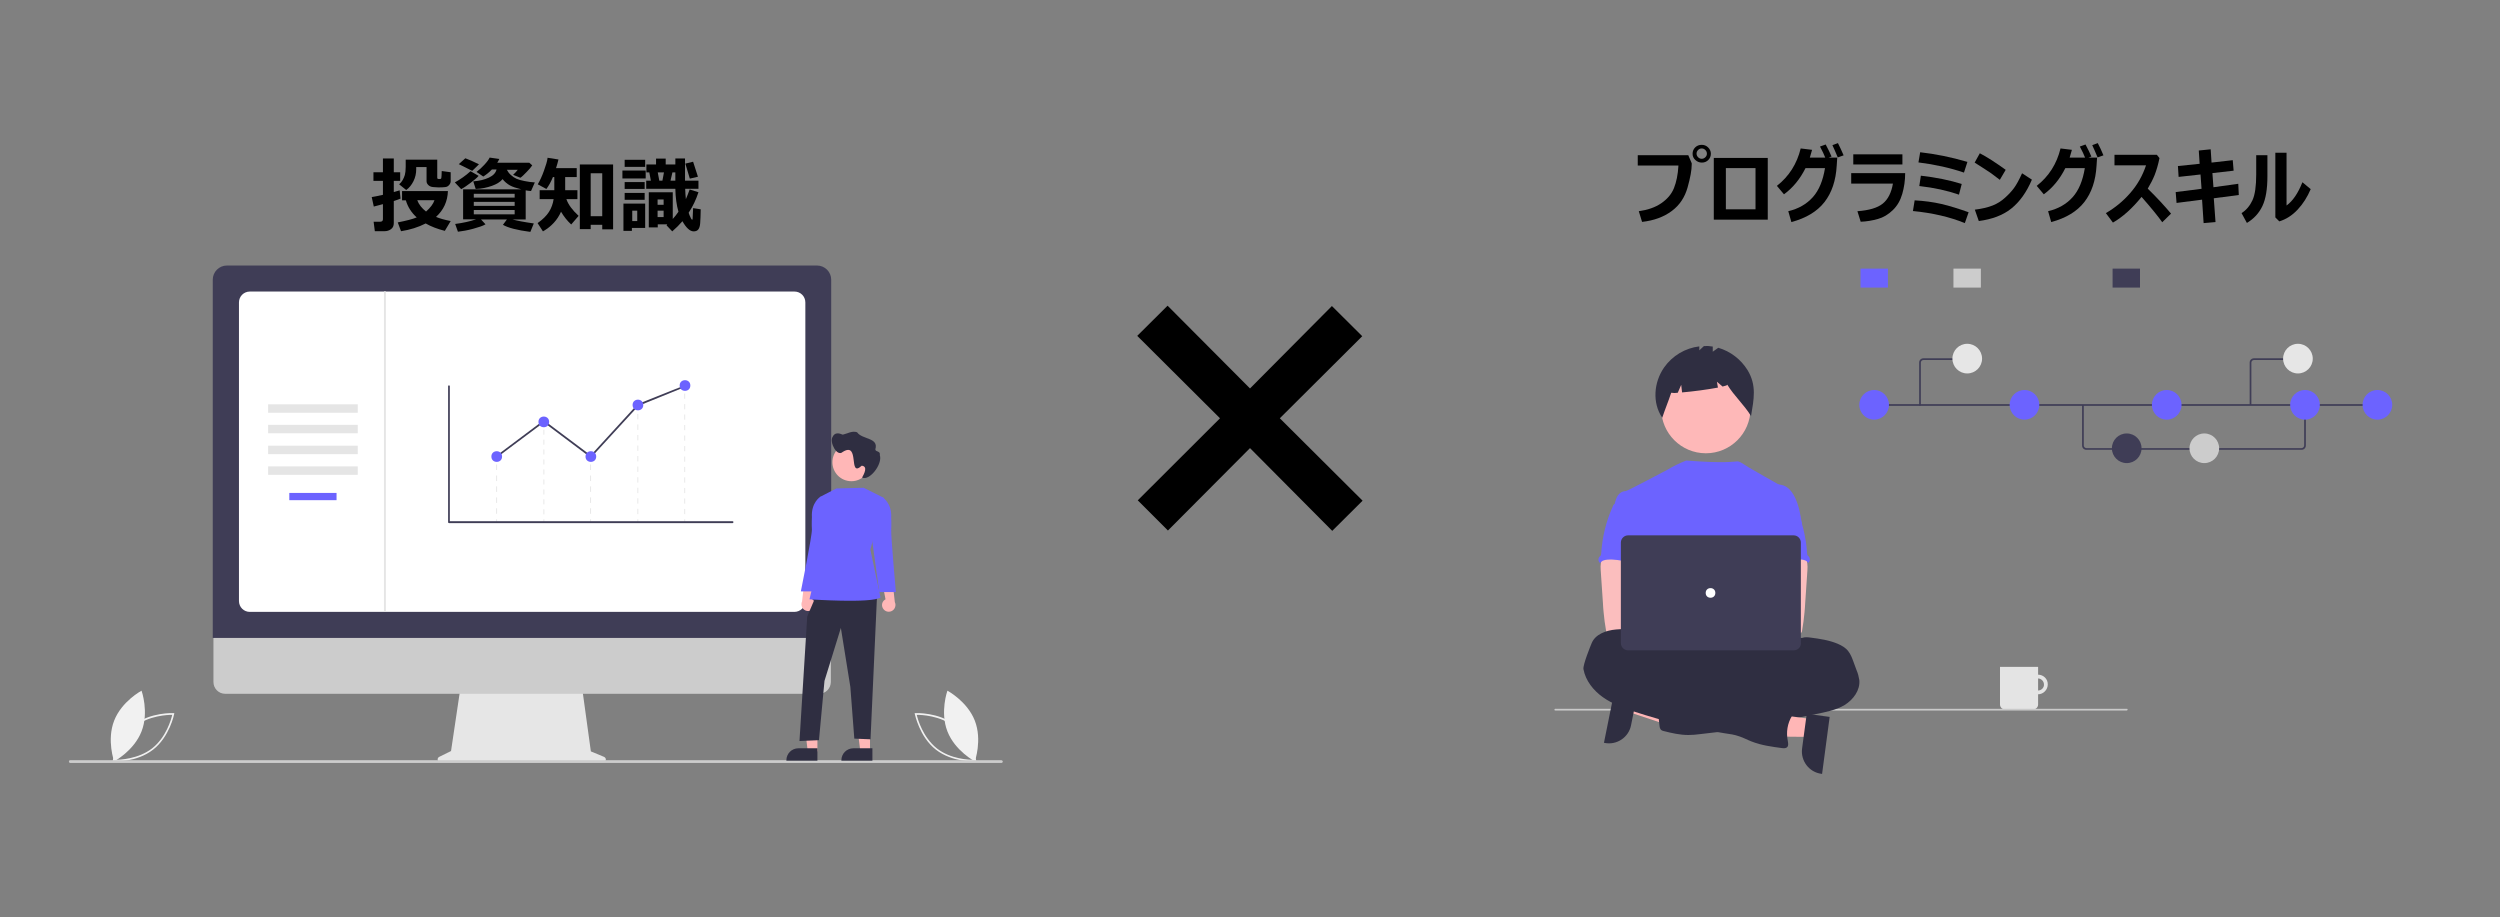 <?xml version="1.0" encoding="UTF-8"?> <svg xmlns="http://www.w3.org/2000/svg" xmlns:xlink="http://www.w3.org/1999/xlink" version="1.1" id="レイヤー_1" x="0px" y="0px" viewBox="0 0 1450 532" xml:space="preserve"><rect x="0" y="0" width="1450" height="532" fill="#808080" stroke="none"/> <g> <path d="M790.3,290.4l-17.6,17.5l-47.7-48l-47.6,47.8l-17.5-17.5l47.7-47.6l-48-47.8l17.6-17.5l47.8,48l47.5-47.8l17.6,17.5 l-47.8,47.6L790.3,290.4z"></path> </g> <g> <g> <path fill="#F1F1F1" d="M65.3,441.7l0.1-0.6c0-0.1,2.6-13.1,12.2-20.6c9.6-7.5,22.8-6.9,22.9-6.9l0.6,0l-0.1,0.6 c0,0.1-2.6,13.1-12.2,20.6c-9.6,7.5-22.8,6.9-22.9,6.9L65.3,441.7z M78.3,421.3c-8.1,6.4-11,16.8-11.6,19.4 c2.7,0,13.5-0.4,21.6-6.7c8.1-6.4,11-16.8,11.6-19.4C97.2,414.6,86.4,415,78.3,421.3z"></path> <path fill="#F1F1F1" d="M82.1,424.2c-4.4,11.3-15.9,17.4-15.9,17.4s-4.4-12.3,0-23.6c4.4-11.3,15.9-17.4,15.9-17.4 S86.5,412.9,82.1,424.2z"></path> <path fill="#F1F1F1" d="M565.7,441.7c-0.1,0-13.3,0.6-22.9-6.9c-9.6-7.5-12.1-20.5-12.2-20.6l-0.1-0.6l0.6,0 c0.1,0,13.3-0.6,22.9,6.9c9.6,7.5,12.1,20.5,12.2,20.6l0.1,0.6L565.7,441.7z M531.7,414.6c0.6,2.6,3.6,13,11.6,19.4 c8.1,6.4,18.9,6.7,21.6,6.7c-0.6-2.6-3.5-13-11.6-19.4C545.2,415,534.4,414.6,531.7,414.6L531.7,414.6z"></path> <path fill="#F1F1F1" d="M549.5,424.2c4.4,11.3,15.9,17.4,15.9,17.4s4.4-12.3,0-23.6c-4.4-11.3-15.9-17.4-15.9-17.4 S545.1,412.9,549.5,424.2z"></path> <path fill="#E6E6E6" d="M350.4,439l-7.7-3.2l-5.3-38.5h-70.1l-5.7,38.3l-6.9,3.4c-0.8,0.4-1.1,1.4-0.7,2.2 c0.3,0.6,0.8,0.9,1.5,0.9h94.3c0.9,0,1.6-0.7,1.6-1.6C351.4,439.9,351,439.3,350.4,439z"></path> <path fill="#CCCCCC" d="M475,402.4H130.6c-3.8,0-6.8-3.1-6.8-6.8V347h358.1v48.6C481.8,399.4,478.8,402.4,475,402.4z"></path> <path fill="#3F3D56" d="M482.2,370H123.4V162.2c0-4.5,3.7-8.2,8.2-8.2h342.3c4.5,0,8.2,3.7,8.2,8.2V370z"></path> <path fill="#FFFFFF" d="M460.7,354.9H144.9c-3.5,0-6.3-2.8-6.3-6.3V175.4c0-3.5,2.8-6.3,6.3-6.3h315.9c3.5,0,6.3,2.8,6.3,6.3 v173.2C467.1,352.1,464.2,354.9,460.7,354.9z"></path> <path fill="#CCCCCC" d="M580.8,442.5H40.8c-0.4,0-0.7-0.2-0.8-0.6c-0.1-0.4,0.1-0.9,0.6-1c0.1,0,0.1,0,0.2,0h539.9 c0.4,0,0.7,0.2,0.9,0.6c0.1,0.4-0.2,0.9-0.6,1C580.9,442.5,580.8,442.5,580.8,442.5z"></path> <rect x="155.5" y="234.5" fill="#E5E5E5" width="52" height="4.9"></rect> <rect x="155.5" y="246.4" fill="#E5E5E5" width="52" height="4.9"></rect> <rect x="155.5" y="258.5" fill="#E5E5E5" width="52" height="4.9"></rect> <rect x="155.5" y="270.5" fill="#E5E5E5" width="52" height="4.9"></rect> <rect x="167.8" y="285.9" fill="#6C63FF" width="27.4" height="4.2"></rect> <rect x="287.8" y="264.8" fill="#E5E5E5" width="0.5" height="1.5"></rect> <path fill="#E5E5E5" d="M288.3,298h-0.5v-3.2h0.5V298z M288.3,291.7h-0.5v-3.2h0.5V291.7z M288.3,285.3h-0.5v-3.2h0.5V285.3z M288.3,279h-0.5v-3.2h0.5V279z M288.3,272.6h-0.5v-3.2h0.5V272.6z"></path> <rect x="287.8" y="301.2" fill="#E5E5E5" width="0.5" height="1.5"></rect> <rect x="342.3" y="264.8" fill="#E5E5E5" width="0.5" height="1.5"></rect> <path fill="#E5E5E5" d="M342.8,298h-0.5v-3.2h0.5V298z M342.8,291.7h-0.5v-3.2h0.5V291.7z M342.8,285.3h-0.5v-3.2h0.5V285.3z M342.8,279h-0.5v-3.2h0.5V279z M342.8,272.6h-0.5v-3.2h0.5V272.6z"></path> <rect x="342.3" y="301.2" fill="#E5E5E5" width="0.5" height="1.5"></rect> <rect x="369.7" y="235.6" fill="#E5E5E5" width="0.5" height="1.5"></rect> <path fill="#E5E5E5" d="M370.2,298.2h-0.5v-3.1h0.5V298.2z M370.2,292.1h-0.5V289h0.5V292.1z M370.2,286h-0.5v-3.1h0.5V286z M370.2,279.9h-0.5v-3.1h0.5V279.9z M370.2,273.7h-0.5v-3.1h0.5V273.7z M370.2,267.6h-0.5v-3.1h0.5V267.6z M370.2,261.5h-0.5v-3.1 h0.5V261.5z M370.2,255.4h-0.5v-3.1h0.5V255.4z M370.2,249.3h-0.5v-3.1h0.5V249.3z M370.2,243.2h-0.5v-3.1h0.5V243.2z"></path> <rect x="369.7" y="301.2" fill="#E5E5E5" width="0.5" height="1.5"></rect> <rect x="396.9" y="223.7" fill="#E5E5E5" width="0.5" height="1.5"></rect> <path fill="#E5E5E5" d="M397.4,298.2h-0.5v-3h0.5V298.2z M397.4,292.1h-0.5v-3h0.5V292.1z M397.4,286h-0.5v-3h0.5V286z M397.4,279.9h-0.5v-3h0.5V279.9z M397.4,273.8h-0.5v-3h0.5V273.8z M397.4,267.8h-0.5v-3h0.5V267.8z M397.4,261.7h-0.5v-3h0.5 V261.7z M397.4,255.6h-0.5v-3h0.5V255.6z M397.4,249.5h-0.5v-3h0.5V249.5z M397.4,243.4h-0.5v-3h0.5V243.4z M397.4,237.4h-0.5v-3 h0.5V237.4z M397.4,231.3h-0.5v-3h0.5V231.3z"></path> <rect x="396.9" y="301.2" fill="#E5E5E5" width="0.5" height="1.5"></rect> <rect x="315.2" y="244.8" fill="#E5E5E5" width="0.5" height="1.5"></rect> <path fill="#E5E5E5" d="M315.7,298.3h-0.5v-2.9h0.5V298.3z M315.7,292.5h-0.5v-2.9h0.5V292.5z M315.7,286.8h-0.5v-2.9h0.5V286.8z M315.7,281h-0.5v-2.9h0.5V281z M315.7,275.2h-0.5v-2.9h0.5V275.2z M315.7,269.4h-0.5v-2.9h0.5V269.4z M315.7,263.6h-0.5v-2.9h0.5 V263.6z M315.7,257.9h-0.5V255h0.5V257.9z M315.7,252.1h-0.5v-2.9h0.5V252.1z"></path> <rect x="315.2" y="301.2" fill="#E5E5E5" width="0.5" height="1.5"></rect> <path fill="#3F3D56" d="M425,303.4H260.4c-0.3,0-0.5-0.2-0.5-0.5V224c0-0.3,0.2-0.5,0.5-0.5c0.3,0,0.5,0.2,0.5,0.5v78.3h164 c0.3,0,0.5,0.2,0.5,0.5S425.2,303.4,425,303.4z"></path> <polygon fill="#3F3D56" points="342.7,265.5 315.4,245 288.4,265.2 287.8,264.4 315.4,243.7 342.6,264.1 369.7,234.5 369.8,234.4 397.1,223.5 397.4,224.4 370.3,235.4 "></polygon> <circle fill="#6C63FF" cx="288.1" cy="264.8" r="3.1"></circle> <circle fill="#6C63FF" cx="315.4" cy="244.7" r="3.1"></circle> <circle fill="#6C63FF" cx="342.7" cy="264.8" r="3.1"></circle> <circle fill="#6C63FF" cx="370" cy="234.9" r="3.1"></circle> <circle fill="#6C63FF" cx="397.3" cy="223.6" r="3.1"></circle> <rect x="222.7" y="169" fill="#E5E5E5" width="1.1" height="185.9"></rect> <path fill="#FFB7B7" d="M471.7,353c1.4-1.6,1.2-4.1-0.5-5.4c-0.2-0.1-0.4-0.3-0.6-0.4l2.6-13.5l-6.6,2.7l-1.4,12.4 c-0.9,1.9-0.1,4.3,1.8,5.2C468.6,354.8,470.6,354.4,471.7,353z"></path> <polygon fill="#FFB7B7" points="504.6,435.8 499,435.8 496.3,414.3 504.6,414.3 "></polygon> <path fill="#2F2E41" d="M506,441.2l-18,0v-0.2c0-3.9,3.1-7,7-7h0l11,0L506,441.2z"></path> <polygon fill="#FFB7B7" points="474.1,435.8 468.5,435.8 465.9,414.3 474.1,414.3 "></polygon> <path fill="#2F2E41" d="M474.1,441.2l-18,0v-0.2c0-3.9,3.1-7,7-7h0l11,0L474.1,441.2z"></path> <polygon fill="#2F2E41" points="473.6,344.9 468.2,357.5 463.7,429.8 475,429.3 478.2,394.9 487.7,364.2 493.2,398.4 495.5,428.4 504.9,428.8 508.7,344.9 "></polygon> <path fill="#6C63FF" d="M500.9,282.9l-15.8,0.4l-9.3,4.8l-0.5,35.2l-5.8,24.3c0,0,36.2,2.5,41.2-1.1l-5.9-27.7l7.9-30L500.9,282.9 z"></path> <path fill="#6C63FF" d="M477.5,288.6l-1.7-0.5c0,0-5.4,3.4-4.9,11.8c0,0-0.2,4.3,0,7.2c0.2,3.3-6.4,35.9-6.4,35.9h9.6l4.1-29.6 L477.5,288.6z"></path> <path fill="#FFB7B7" d="M512.5,353.4c-1.4-1.6-1.2-4.1,0.5-5.4c0.2-0.1,0.4-0.3,0.6-0.4l-2.6-13.5l6.6,2.7l1.4,12.4 c0.9,1.9,0.1,4.3-1.8,5.2C515.6,355.2,513.6,354.8,512.5,353.4z"></path> <path fill="#6C63FF" d="M510.3,289l1.7-0.5c0,0,5.4,3.4,4.9,11.8c0,0,0.2,4.3,0,7.2c-0.2,3.3,2.7,35.9,2.7,35.9h-9.6l-4.1-29.6 L510.3,289z"></path> <path fill="#FFB7B7" d="M504.8,268.1c0,6.1-4.9,11-11,11c-6.1,0-11-4.9-11-11s4.9-11,11-11l0,0C499.9,257.1,504.8,262,504.8,268.1 C504.8,268.1,504.8,268.1,504.8,268.1z"></path> <path fill="#2F2E41" d="M482.9,253.4c1.3-2.8,3.8-2.2,5.9-1.3c2.8-0.6,5.4-2.4,8.3-1.4c2.9,4.3,12.7,3,10.6,9.9 c0,1.7,3.1,0.7,2.6,3.4c1.7,5.2-6,15.1-10.3,13c1.1-2,3.6-6.5-0.2-6.9c-8.1,7.5-0.8-14.3-11-8 C485.5,265.3,480.9,256.4,482.9,253.4z"></path> </g> <g> <path d="M232.3,115.2c-0.8,0.4-2.2,0.8-3.9,1.4v12.8c0,1.5-0.5,2.7-1.6,3.5s-2.3,1.2-3.9,1.2h-5.5l-0.7-5.5h3.8 c1,0,1.6-0.5,1.6-1.4v-8.8c-1.8,0.5-3.6,0.9-5.3,1.4l-1.2-5.5c1.3-0.2,3.4-0.6,6.5-1.3v-8.1h-5.5v-5h5.5v-8h6.3v8h3.7v5h-3.7v6.5 c1.6-0.5,2.8-0.8,3.4-1L232.3,115.2z M259.8,110.7c-0.2,6.1-2.5,11.1-6.9,15.1c2.1,0.9,4.9,1.7,8.5,2.4l-3.4,5.7 c-4.3-1.1-8-2.5-11.1-4.3c-4.3,2.2-9.1,3.7-14.3,4.5l-1.9-5.1c5-1,8.6-1.9,11-2.9c-3.1-2.8-5.2-6.1-6.3-9.9h-2.2v-5.4H259.8z M261.4,99.9v5.1c0,0.9-0.3,1.6-0.9,2.3s-1.3,1.1-2.2,1.2s-2.2,0.2-4,0.2c-0.9,0-1.9-0.1-3.1-0.2s-2.1-0.5-2.8-1.2s-1-1.4-1-2.2 v-8.2h-6v0.4v0.3v0.6c0,2.4-0.5,4.7-1.6,6.9s-2.5,3.9-4.2,5.1l-4.1-3.3c0.8-0.7,1.5-1.5,2-2.4s1-1.9,1.3-3s0.5-2.7,0.5-4.7v-4.2 h18.3v10.4c0,0.5,0.2,0.8,0.7,0.8h0.8c0.2,0,0.4,0,0.6-0.1s0.4-0.7,0.4-1.9s0.1-2.1,0.1-2.6L261.4,99.9z M247.1,122.7 c2.5-2.2,4.2-4.4,4.9-6.6h-10C242.9,118.6,244.7,120.8,247.1,122.7z"></path> <path d="M277.6,102c-1,1.2-2.6,2.5-4.6,4s-3.8,2.8-5.5,3.7l-3.7-3.9c3.2-1.8,6.3-3.9,9.1-6.5L277.6,102z M281.6,130.1 c-1.5,0.9-3.9,1.7-7.2,2.6s-6.2,1.4-8.8,1.7l-1.6-4.5c4.6-0.6,8.6-1.5,12.2-2.7h-7.6v-17.4h33.7c-2.8-0.7-5-1.4-6.6-2.3 s-3-2.1-4.2-3.6c-1.3,1.6-3.4,2.9-6.2,3.9s-6,1.7-9.4,1.8l-1.4-4.4c3.6-0.3,6.6-1,9.1-2.2s3.9-2.7,4.4-4.7h-2.7 c-1.6,1.7-3.3,3-5,4.1l-3.9-2.7c1.5-1.1,3-2.5,4.5-4.1s2.6-3.1,3.1-4.2l5.6,0.8c-0.4,0.9-0.8,1.6-1.2,2.2H307l1.7,1.5 c-0.7,1.1-1.8,2.4-3.3,3.9s-2.6,2.7-3.6,3.3l-4.2-1.7c1-0.9,1.9-1.9,2.7-2.9H294c0.5,1,1.2,2,2.3,3s2.2,1.7,3.3,2.2 s2.6,0.9,4.6,1.3s3.9,0.7,6,0.8l-2.2,5c-1.2-0.1-2.2-0.2-3.1-0.4v16.9h-7.6c2.5,0.7,6.6,1.5,12.3,2.3l-2,4.9 c-7.7-1-13-2.4-15.9-4.1l2.3-3.1H279L281.6,130.1z M277.8,95.3l-3.9,3.8c-1.8-0.9-4.4-2.2-7.8-3.9l3.8-3.4 C271.9,92.5,274.6,93.7,277.8,95.3z M298.5,114.6v-2.2h-23.7v2.2H298.5z M274.8,119.4h23.7v-2.3h-23.7V119.4z M298.5,121.8h-23.7 v2.5h23.7V121.8z"></path> <path d="M325.4,122.8c-2.1,4.8-5.6,8.6-10.5,11.4l-3.1-4.8c3-2.1,5.2-4.3,6.6-6.5s2.3-4.7,2.7-7.4H313v-5.2h8.5v-7.6h-0.8 c-1.2,2.9-2.5,5.2-3.8,6.9l-5-2.7c1.3-2.2,2.5-4.8,3.6-7.9s1.9-5.5,2.1-7.5l6.3,1c-0.4,1.8-0.9,3.5-1.4,5h12v5.2h-6.7v7.6h7.1v5.2 h-6.4c1.1,3.2,3.5,6.4,7.1,9.7l-4.3,5C328.9,128,327,125.5,325.4,122.8z M349.3,130.4h-6.7v2.5h-6.3V95.4h19.3V133h-6.3V130.4z M342.6,125.4h6.7v-24.9h-6.7V125.4z"></path> <path d="M374.5,103.5H361v-4.6h13.5V103.5z M374.3,132.2h-7.8v1.7h-4.9v-15.8h12.6V132.2z M374.2,96.8h-11.9v-4.1h11.9V96.8z M373.9,109.6h-11.6v-4h11.6V109.6z M373.9,115.9h-11.6v-4h11.6V115.9z M369.6,128.2v-6h-2.9v6H369.6z M387,130.1h-5.5v1.8h-5.2 v-20.4h13.9V127c1.2-1.3,2.3-2.7,3.3-4.2c-1.1-3.8-1.7-8.2-1.8-13.3h-16.9v-4.7h2.7l-0.9-4.8h-1.7v-4.6h5.6v-3.4h5.6v3.4h5.6 l0-3.5h5.6l0,12.9h7.8v4.7h-7.7c0.1,2.3,0.2,4.3,0.4,6c0.6-1.3,1.3-3.2,2.2-5.6l5.1,1.6c-1.4,4.3-3.3,8.3-5.7,11.9 c0.3,1,0.7,1.9,1.1,2.7s0.6,1.2,0.7,1.2s0.2,0.1,0.2,0.1c0.2,0,0.3-0.1,0.3-0.3s0.1-2.4,0.3-6.4l4.4,0.7c0,3.4-0.2,6.1-0.3,8 s-0.6,3.1-1.2,3.8s-1.5,1-2.6,1c-2.1,0-4.3-2-6.5-5.9c-1.7,2-3.7,4-5.9,5.9l-3.3-3.5L387,130.1z M384.9,118.8v-3.1h-3.5v3.1H384.9 z M384.9,125.9v-3.7h-3.5v3.7H384.9z M381.5,100l0.9,4.8h1.8l0.9-4.8H381.5z M388.9,104.8h2.8V100H390L388.9,104.8z M404.8,102.5 l-4.7,1.1l-2.6-8.7l4.5-1.1L404.8,102.5z"></path> </g> </g> <g> <g> <g id="f9b32178-6d95-472d-b482-6662972666de"> <path id="f4b94a19-cbe0-459a-95a6-6ea3b3d72055-131" fill="#E4E4E4" d="M1182,391.3c-3.2,0-5.7,2.6-5.7,5.7s2.6,5.7,5.7,5.7 s5.7-2.6,5.7-5.7l0,0l0,0C1187.8,393.8,1185.2,391.3,1182,391.3z M1182,400.5c-1.9,0-3.5-1.6-3.5-3.5c0-1.9,1.6-3.5,3.5-3.5 c1.9,0,3.5,1.6,3.5,3.5c0,0,0,0,0,0v0C1185.6,398.9,1184,400.5,1182,400.5z"></path> <path id="abc0e0b3-f22e-4bee-9929-c6879640924e-132" fill="#E4E4E4" d="M1160,386.8h22.1v21.8c0,1.6-1.3,2.9-2.9,2.9c0,0,0,0,0,0 h-16.3c-1.6,0-2.9-1.3-2.9-2.9c0,0,0,0,0,0V386.8L1160,386.8z"></path> </g> <path id="e24b6f19-a0a0-4e73-9cfc-bbb7635ad236-133" fill="#CACACA" d="M1233.6,412.1H902c-0.3,0-0.5-0.3-0.4-0.6 c0-0.2,0.2-0.4,0.4-0.4h331.6c0.3,0,0.5,0.3,0.4,0.6C1234,411.8,1233.8,412,1233.6,412.1z"></path> <polygon fill="#FFB6B6" points="946.2,402.6 944.1,412.8 982.3,425.5 985.3,410.5 "></polygon> <path fill="#2F2E41" d="M950,400.7l-4,20l0,0c-1.4,7-8.3,11.6-15.3,10.2l-0.4-0.1l6.6-32.7L950,400.7z"></path> <circle id="fd4e5ab9-ffc8-4bbb-9267-3af70c31dae1" fill="#FEB8B8" cx="989.4" cy="237" r="25.9"></circle> <path id="a8c9bbe2-1461-49cf-8211-f8d251166dc5-134" fill="#2F2E41" d="M1013.6,214.7c-3.9-6.3-9.9-10.9-17-13l-3.2,2.3v-3 c-1.7-0.3-3.4-0.4-5.1-0.3l-2.7,2.5v-2.3c-8.2,1-15.6,5.4-20.4,12.2c-6,8.6-7,20.5-1.1,29.2c1.6-4.9,3.6-9.6,5.2-14.5 c1.3,0.2,2.5,0.2,3.8,0l2-4.6l0.5,4.4c6.1-0.5,15.1-1.7,20.8-2.8l-0.6-3.4l3.3,2.8c1.8-0.4,2.8-0.8,2.7-1.1 c4.3,6.9,9.5,11.3,13.8,18.2C1017.2,231.7,1019,223.6,1013.6,214.7z"></path> <ellipse id="f6be96d1-713f-4c17-812c-ecd79c56fe95" fill="#2F2E41" cx="997.8" cy="387.9" rx="66.7" ry="18.7"></ellipse> <path fill="#6C63FF" d="M1045.1,303.6c-0.9-5.4-1.8-10.8-4.3-15.6c-1.6-3.2-4.2-6.2-7.7-6.8c-0.7-0.1-1.4-0.2-2-0.5 c-1-0.5-14.8-8.4-17-9.7c-1.9-1.2-4.9-3.4-6.3-3.4c-1.5,0-7.3,1.3-29.8-0.5c-3.8,1.5-7.5,3.3-11,5.4c-0.1,0-23.4,12.5-24.3,12.4 c-1.7-0.1-3.2,1-4.2,2.3c-1,1.3-1.4,3-1.9,4.6c5.1,11.3,9.8,22.7,14.9,34.1c0.2,0.4,0.4,0.9,0.4,1.4c-0.1,0.5-0.3,1-0.6,1.4 c-2.5,4-2.4,9.1-2.1,13.8c0.3,4.7,0.6,9.7-1.5,13.9c-0.6,1.2-1.3,2.2-1.9,3.4c-1.3,2.6-1.7,11-1,13.9l93.5,2.7 C1036.1,370.9,1045.1,303.6,1045.1,303.6z"></path> <path id="eb41f72e-aba6-4a16-bf55-c7027d2f1a4b-135" fill="#FBBEBE" d="M928.5,326.5c-0.2,1.3-0.2,2.7-0.1,4.1l1.3,19.2 c0.1,1.8,0.2,3.6,0.4,5.4c0.3,3.5,0.8,7,1.4,10.5c0,1,0.9,1.8,1.9,1.8c5.9,1.2,12,1.2,18,0.9c9.2-0.5,32.7-1.5,34.1-3.3 c1.4-1.9,0.6-4.9-1.3-6.4c-1.9-1.5-32.9-5.2-32.9-5.2c0.3-2.4,1.2-4.7,2.1-6.9c1.6-4,3-8.2,3-12.6c0-4.3-1.6-8.9-5.2-11.4 c-2.9-2-6.7-2.4-10.2-2.3c-2.6,0.1-7.1-0.5-9.4,0.5C929.9,321.6,928.8,324.7,928.5,326.5z"></path> <path id="a363f2f7-2464-40a1-ad01-344825aa0b75-136" fill="#2F2E41" d="M1045.2,370c1.6-0.6,3.3-0.4,4.9-0.2 c5.4,0.7,10.8,1.5,15.8,3.6c2.3,1,4.6,2.3,6.1,4.3c1.4,1.8,2.2,3.9,3,6.1l1.8,4.9c0.8,1.8,1.3,3.8,1.6,5.7 c0.6,5.9-3.5,11.4-8.5,14.5c-5,3-11,4.1-16.8,5.3c-5.8,1.1-11.6,2.4-17.4,3.7c-2.7,0.7-5.4,1.2-8.2,1.6 c-6.2,0.7-12.6-0.3-18.5,1.7c-2.3,0.8-4.6,2-7,2.6c-1.6,0.3-3.2,0.6-4.9,0.7l-11.1,1.3c-2.3,0.3-4.5,0.5-6.8,0.5 c-4.8,0-9.6-1.1-14.3-2.3c-0.5-0.1-1-0.3-1.4-0.6c-0.7-0.6-0.9-1.6-1-2.6c-0.5-4.2-0.9-8.3-1.2-12.5c-0.1-1.4-0.2-2.8,0.5-4 c0.9-1.4,2.8-1.8,4.4-2.1c7-1.2,14.2-1.6,21.3-1.5c2.7-2.7,7.2-2.7,10.7-4.2c1.3-0.6,2.6-1.3,3.8-2.1c6.3-3.7,13.4-5.9,20.8-6.6 c1.4,0,2.9-0.2,4.2-0.6c2.7-0.9,5.3-3.2,8.1-2.6c0.3-1,0.6-2.3,1.4-2.9c0.4-0.3,0.9-0.6,1.3-0.9c0.8-0.8,0.8-2,0.7-3.1 c-0.1-1.1-0.4-2.2-0.1-3.3c0.1-0.4,0.3-0.8,0.5-1.2C1040.3,371,1042.4,369.8,1045.2,370z"></path> <path id="b53ad979-99f4-4c6e-a0f8-957060c42096-137" fill="#6C63FF" d="M936.3,292.3c-0.5,0.5-0.8,1-1,1.7 c-3.8,8.5-6,17.6-6.6,26.9c0,0.5-0.1,0.9-0.3,1.3c-0.2,0.3-0.4,0.5-0.7,0.7c-0.9,1.1-0.8,2.7,0.3,3.6c0,0,0.1,0.1,0.1,0.1 c0.8-1.4,2.6-1.9,4.2-2c7.8-0.6,15.5,3,23.4,2.8c-0.6-1.9-1.4-3.8-1.8-5.7c-2-8.6,3-18-0.1-26.3c-0.6-1.7-1.6-3.3-3.2-4 c-0.7-0.3-1.4-0.5-2.1-0.5c-2-0.4-5.9-1.9-7.9-1.3c-0.7,0.2-1,0.9-1.6,1.3C938.2,291.3,937,291.6,936.3,292.3z"></path> <path id="a1197c30-bfd4-4098-bcf9-2468e7a33bf1-138" fill="#FBBEBE" d="M1045.1,320.8c-2.4-1-6.8-0.4-9.4-0.5 c-3.6-0.1-7.3,0.3-10.2,2.3c-3.5,2.5-5.2,7-5.2,11.4s1.5,8.5,3,12.6c0.9,2.3,1.8,4.5,2.1,6.9c0,0-31,3.7-32.9,5.2 c-1.9,1.5-2.7,4.5-1.3,6.4c1.4,1.9,46.2,3.7,52.1,2.5c1,0,1.9-0.8,1.9-1.8c0.6-3.5,1.1-7,1.4-10.5c0.2-1.8,0.3-3.6,0.4-5.4 l1.3-19.2c0.1-1.4,0.1-2.7-0.1-4.1C1048.1,324.7,1047,321.6,1045.1,320.8z"></path> <path id="ebe46053-6aac-4aa7-8615-21a6fa79538d-139" fill="#6C63FF" d="M1037.8,290.8c-0.6-0.4-0.9-1.1-1.6-1.3 c-1.9-0.6-5.9,0.9-7.9,1.3c-0.7,0.1-1.4,0.3-2.1,0.5c-1.6,0.7-2.6,2.4-3.2,4c-3.1,8.3,1.9,17.7-0.1,26.3c-0.5,1.9-1.3,3.8-1.8,5.7 c7.9,0.3,15.5-3.4,23.4-2.8c1.6,0.1,3.5,0.6,4.2,2c0,0,0.1-0.1,0.1-0.1c1.1-0.9,1.2-2.5,0.3-3.6c-0.2-0.2-0.5-0.5-0.7-0.7 c-0.2-0.4-0.3-0.8-0.3-1.3c-0.6-9.3-2.8-18.4-6.6-26.9c-0.2-0.6-0.6-1.2-1-1.7C1039.9,291.6,1038.7,291.3,1037.8,290.8z"></path> <polygon fill="#FFB6B6" points="1050.9,417.1 1049.6,427.4 1009.4,427 1011.4,411.8 "></polygon> <path fill="#2F2E41" d="M1061.2,415.8l-4.4,33.1l-0.4-0.1c-7.1-0.9-12.1-7.5-11.2-14.6l0,0l2.7-20.2L1061.2,415.8z"></path> <path id="a0b0f7ea-4ed9-4447-aa64-e2335b2c3196-140" fill="#2F2E41" d="M956.3,375.2c0,0.5-0.7,0-0.8-0.5c-0.5-3.8-3.5-6.9-7-8.4 c-3.5-1.5-7.5-1.6-11.2-1.2c-5.7,0.5-12.1,2.7-14.2,8.1c-0.5,1.2-5.1,12.4-4.7,14.9c1.2,6.7,5.8,12.4,11.3,16.3 c5.5,3.9,12,6.3,18.4,8.4c17,5.6,34.5,9.8,52.2,12.5c2.9,0.4,5.8,0.8,8.5,1.8c2.5,0.8,4.8,2.1,7.2,3c5.6,2.2,11.6,3,17.6,3.8 c1,0.1,2.2,0.2,2.9-0.5c1-0.9,0.6-2.5,0.4-3.8c-1-4.9-0.2-10,2.4-14.3c1-1.7,2.3-3.4,2.1-5.3c-0.2-2.3-2.5-3.9-4.7-4.2 c-2.2-0.4-4.5,0.2-6.8,0.5c-0.8,0.2-1.6,0.1-2.3-0.2c-0.3-0.2-0.6-0.5-0.9-0.8c-3.2-3.1-8-3.7-11.9-1.7c-0.8,0.5-2.1-0.6-3-1 l-9.8-4.4c-11.3-5.1-22.6-10.2-34.5-13.4c-1-0.2-1.9-0.6-2.7-1.1c-0.6-0.5-1-1.1-1.6-1.6c-1.2-1.1-2.8-1.6-4.3-2.4 C957.6,378.8,956,376.8,956.3,375.2z"></path> <circle fill="#FBBEBE" cx="981.7" cy="361.5" r="7"></circle> <circle fill="#FBBEBE" cx="997.2" cy="361.5" r="7"></circle> <path fill="#3F3D56" d="M1040.3,377.2h-96c-2.3,0-4.2-1.9-4.2-4.2v-58.3c0-2.3,1.9-4.2,4.2-4.2h96c2.3,0,4.2,1.9,4.2,4.2V373 C1044.6,375.4,1042.7,377.2,1040.3,377.2z"></path> <circle id="e793da3b-cee2-4a15-ae11-6dab45a6c728" fill="#FFFFFF" cx="992.1" cy="343.9" r="2.8"></circle> <path fill="#3F3D56" d="M1334.9,260.9h-124.8c-1.4,0-2.5-1.1-2.5-2.5v-23.5h1v23.5c0,0.8,0.7,1.5,1.5,1.5h124.8 c0.8,0,1.5-0.7,1.5-1.5v-23.7h1v23.7C1337.4,259.8,1336.3,260.9,1334.9,260.9z"></path> <rect x="1086.9" y="234.4" fill="#3F3D56" width="293.2" height="1"></rect> <circle id="a67a4451-c7cc-402c-b29d-5a705f3c9418" fill="#6C63FF" cx="1087" cy="234.8" r="8.6"></circle> <circle id="abdb3fbf-f68e-433e-a33f-153626b38c76" fill="#6C63FF" cx="1174.2" cy="234.8" r="8.6"></circle> <circle id="ac293633-0933-4e21-a8aa-bc27ca4fbccc" fill="#3F3D56" cx="1233.5" cy="260" r="8.6"></circle> <circle id="a0cd768d-b738-4d4b-9ab3-78ab535c7573" fill="#CCCCCC" cx="1278.5" cy="260" r="8.6"></circle> <circle id="b9eb3d2e-31e0-4fe2-be5c-79abb86bc227" fill="#6C63FF" cx="1256.7" cy="234.8" r="8.6"></circle> <circle id="aa04baac-fce0-420a-b86a-4a97f3079928" fill="#6C63FF" cx="1378.9" cy="234.8" r="8.6"></circle> <circle id="e92cf92c-058e-415c-ba96-766a57ee18d9" fill="#6C63FF" cx="1336.9" cy="234.8" r="8.6"></circle> <rect id="ac5bf8cc-574d-4509-9338-881c836fd832" x="1225.3" y="155.8" fill="#3F3D56" width="15.9" height="11"></rect> <rect id="ad5a043d-52f1-4931-b771-e4991ef7f7f7" x="1079.1" y="155.8" fill="#6C63FF" width="15.9" height="11"></rect> <rect id="e5d95e83-bdd9-4322-95a9-5a9c4b449a8f" x="1133" y="155.8" fill="#CCCCCC" width="15.9" height="11"></rect> <path fill="#3F3D56" d="M1113.6,235.4c-0.3,0-0.5-0.2-0.5-0.5v-24.6c0-1.4,1.1-2.5,2.5-2.5h24.3c0.3,0,0.5,0.2,0.5,0.5 c0,0.3-0.2,0.5-0.5,0.5h-24.3c-0.8,0-1.5,0.7-1.5,1.5v24.6C1114.1,235.1,1113.9,235.4,1113.6,235.4z"></path> <circle id="b0a7c1c1-8f27-441f-a84a-e44462cc473e" fill="#E6E6E6" cx="1141" cy="208" r="8.6"></circle> <path fill="#3F3D56" d="M1305.8,234.9h-1v-24.6c0-1.4,1.1-2.5,2.5-2.5h24.3v1h-24.3c-0.8,0-1.5,0.7-1.5,1.5V234.9z"></path> <circle id="b3140cf1-cdb8-48ff-81af-ce41ed4f5739" fill="#E6E6E6" cx="1332.8" cy="208" r="8.6"></circle> </g> <g> <path d="M981.2,94.7c0,0.2,0,0.5,0,0.7c0,3.2-0.8,7.6-2.4,13.3s-4.6,10.3-9.2,13.7s-10.2,5.5-17.2,6.3l-1.9-6.2 c5.1-0.7,9.5-2.2,13-4.6s6-5.3,7.4-8.8s2.3-7.8,2.6-13.1l-23.6,0v-6l29.3,0L981.2,94.7z M992.3,89.1c0,1.5-0.5,2.7-1.5,3.7 s-2.2,1.5-3.7,1.5s-2.7-0.5-3.8-1.5s-1.6-2.2-1.6-3.6c0-1.5,0.5-2.7,1.5-3.7s2.3-1.5,3.8-1.5c1.4,0,2.7,0.5,3.7,1.5 S992.3,87.7,992.3,89.1z M990,89.1c0-0.8-0.3-1.5-0.9-2.1s-1.3-0.9-2.1-0.9c-0.8,0-1.5,0.3-2.1,0.9s-0.9,1.3-0.9,2.1 s0.3,1.5,0.9,2.1s1.3,0.9,2.1,0.9c0.8,0,1.5-0.3,2.1-0.9S990,90,990,89.1z"></path> <path d="M1025.3,127.4H994V91.6h31.3V127.4z M1018.2,121.4V97.5H1001v23.9H1018.2z"></path> <path d="M1065.6,91.5l-0.3,4.5c-0.5,8.8-2.9,15.8-7.1,21.2s-10.6,9.3-19.2,11.6l-1.8-6.3c5.9-1.4,10.6-4.1,14.2-8.1 c3.6-4,5.9-9.6,7.1-16.9h-11.3c-3.2,6.4-7.4,11.5-12.5,15.2l-4.1-4.9c7-5.5,11.6-12.7,13.8-21.7l6.6,0.8c-0.5,1.8-0.9,3.3-1.3,4.5 H1065.6z M1062.3,90.8l-3.4,1.2c-0.9-2.3-2-4.6-3.3-7l3.3-1.2C1060.4,86.6,1061.5,88.9,1062.3,90.8z M1069.3,90.1l-3.4,1.2 c-1.2-2.9-2.2-5.2-3.1-7.1l3.2-1.2C1067.1,85.2,1068.2,87.5,1069.3,90.1z"></path> <path d="M1105,100.4c0,4.3-0.6,8.3-1.7,12.1s-2.9,6.9-5.5,9.4s-5.4,4.2-8.6,5.1s-6.6,1.5-10,1.6l-1.9-6.1 c6.7-0.5,11.6-1.9,14.7-4.4s5-6.4,5.9-11.6h-24.2v-6.1H1105z M1103.4,95.4h-28.5v-5.9h28.5V95.4z"></path> <path d="M1141.8,123.1l-2.2,6.3c-8.8-3.6-18.8-5.9-30.1-7l1-6.2c5.5,0.3,10.7,1,15.5,2.1S1136.1,121.1,1141.8,123.1z M1141.1,93.9 l-2,6.2c-7.9-2.7-16.7-4.7-26.4-5.9l1-5.9C1122.5,89.3,1131.6,91.1,1141.1,93.9z M1137.8,106.7l-1.6,6.2c-6.6-2.3-14.2-4-23-5 l0.9-6C1122.9,102.9,1130.8,104.5,1137.8,106.7z"></path> <path d="M1163.3,98.5l-3.4,5.8c-1.9-1.5-3.5-2.7-4.9-3.7c-1.4-1-4.7-3.1-9.7-6.3l3-5.4C1152.2,90.9,1157.2,94.1,1163.3,98.5z M1178.5,104.2c-3.1,7.3-7.1,12.9-12,16.8s-11.2,6.2-18.8,7.2l-2.3-6.6c4.1-0.5,7.5-1.3,10.3-2.4s5.1-2.6,7.2-4.5s3.8-3.7,5.2-5.6 s3-4.8,4.7-8.6L1178.5,104.2z"></path> <path d="M1216.3,91.5l-0.3,4.5c-0.5,8.8-2.9,15.8-7.1,21.2s-10.6,9.3-19.2,11.6l-1.8-6.3c5.9-1.4,10.6-4.1,14.2-8.1 s5.9-9.6,7.1-16.9h-11.3c-3.2,6.4-7.4,11.5-12.5,15.2l-4.1-4.9c7-5.5,11.6-12.7,13.8-21.7l6.6,0.8c-0.5,1.8-0.9,3.3-1.3,4.5 H1216.3z M1213,90.8l-3.4,1.2c-0.9-2.3-2-4.6-3.3-7l3.3-1.2C1211.1,86.6,1212.2,88.9,1213,90.8z M1220,90.1l-3.4,1.2 c-1.2-2.9-2.2-5.2-3.1-7.1l3.2-1.2C1217.9,85.2,1218.9,87.5,1220,90.1z"></path> <path d="M1259.2,123.9l-5.1,5c-2.1-3-6-7.9-12-14.7c-5.4,6.7-11,11.7-16.6,14.9l-4.1-5.5c5.2-3,9.9-6.8,14.1-11.6 s7.2-10.1,9.2-16.1l-18.3,0v-6.1h24.6l1.5,1.9c-0.8,4-1.8,7.2-2.8,9.8c-1,2.5-2.4,5.2-4,7.9 C1251.1,114.7,1255.6,119.6,1259.2,123.9z"></path> <path d="M1298.5,113.1L1284,115l1,13.8l-6.9,0.6l-0.9-13.6l-14.8,1.9l-0.5-6.3l15-1.9l-0.6-8.3l-12.7,1.4l-0.4-6.3l12.6-1.3 l-0.5-7.7l6.9-0.7l0.5,7.7l12.3-1.4l0.5,6.1l-12.3,1.4l0.6,8.2l14.4-2L1298.5,113.1z"></path> <path d="M1315.1,102.2c0,7.3-0.9,13.1-2.9,17.3s-5,7.4-9,9.8l-3.1-5.7c2.7-1.7,4.8-4.2,6.3-7.4s2.2-8.3,2.2-15V90h6.5V102.2z M1340.2,109.7c-1.9,4.5-4.4,8.5-7.6,11.9s-6.7,5.6-10.6,6.8l-2.3-2.3V88.6h6.5v30.6c3.7-2.7,6.7-7.2,9.2-13.5L1340.2,109.7z"></path> </g> </g> <g> <rect x="1045.5" y="299.7" fill="none" width="8.7" height="23.2"></rect> </g> <g> </g> <g> </g> <g> </g> <g> </g> <g> </g> <g> </g> <g> </g> <g> </g> <g> </g> <g> </g> <g> </g> <g> </g> <g> </g> <g> </g> <g> </g> </svg> 